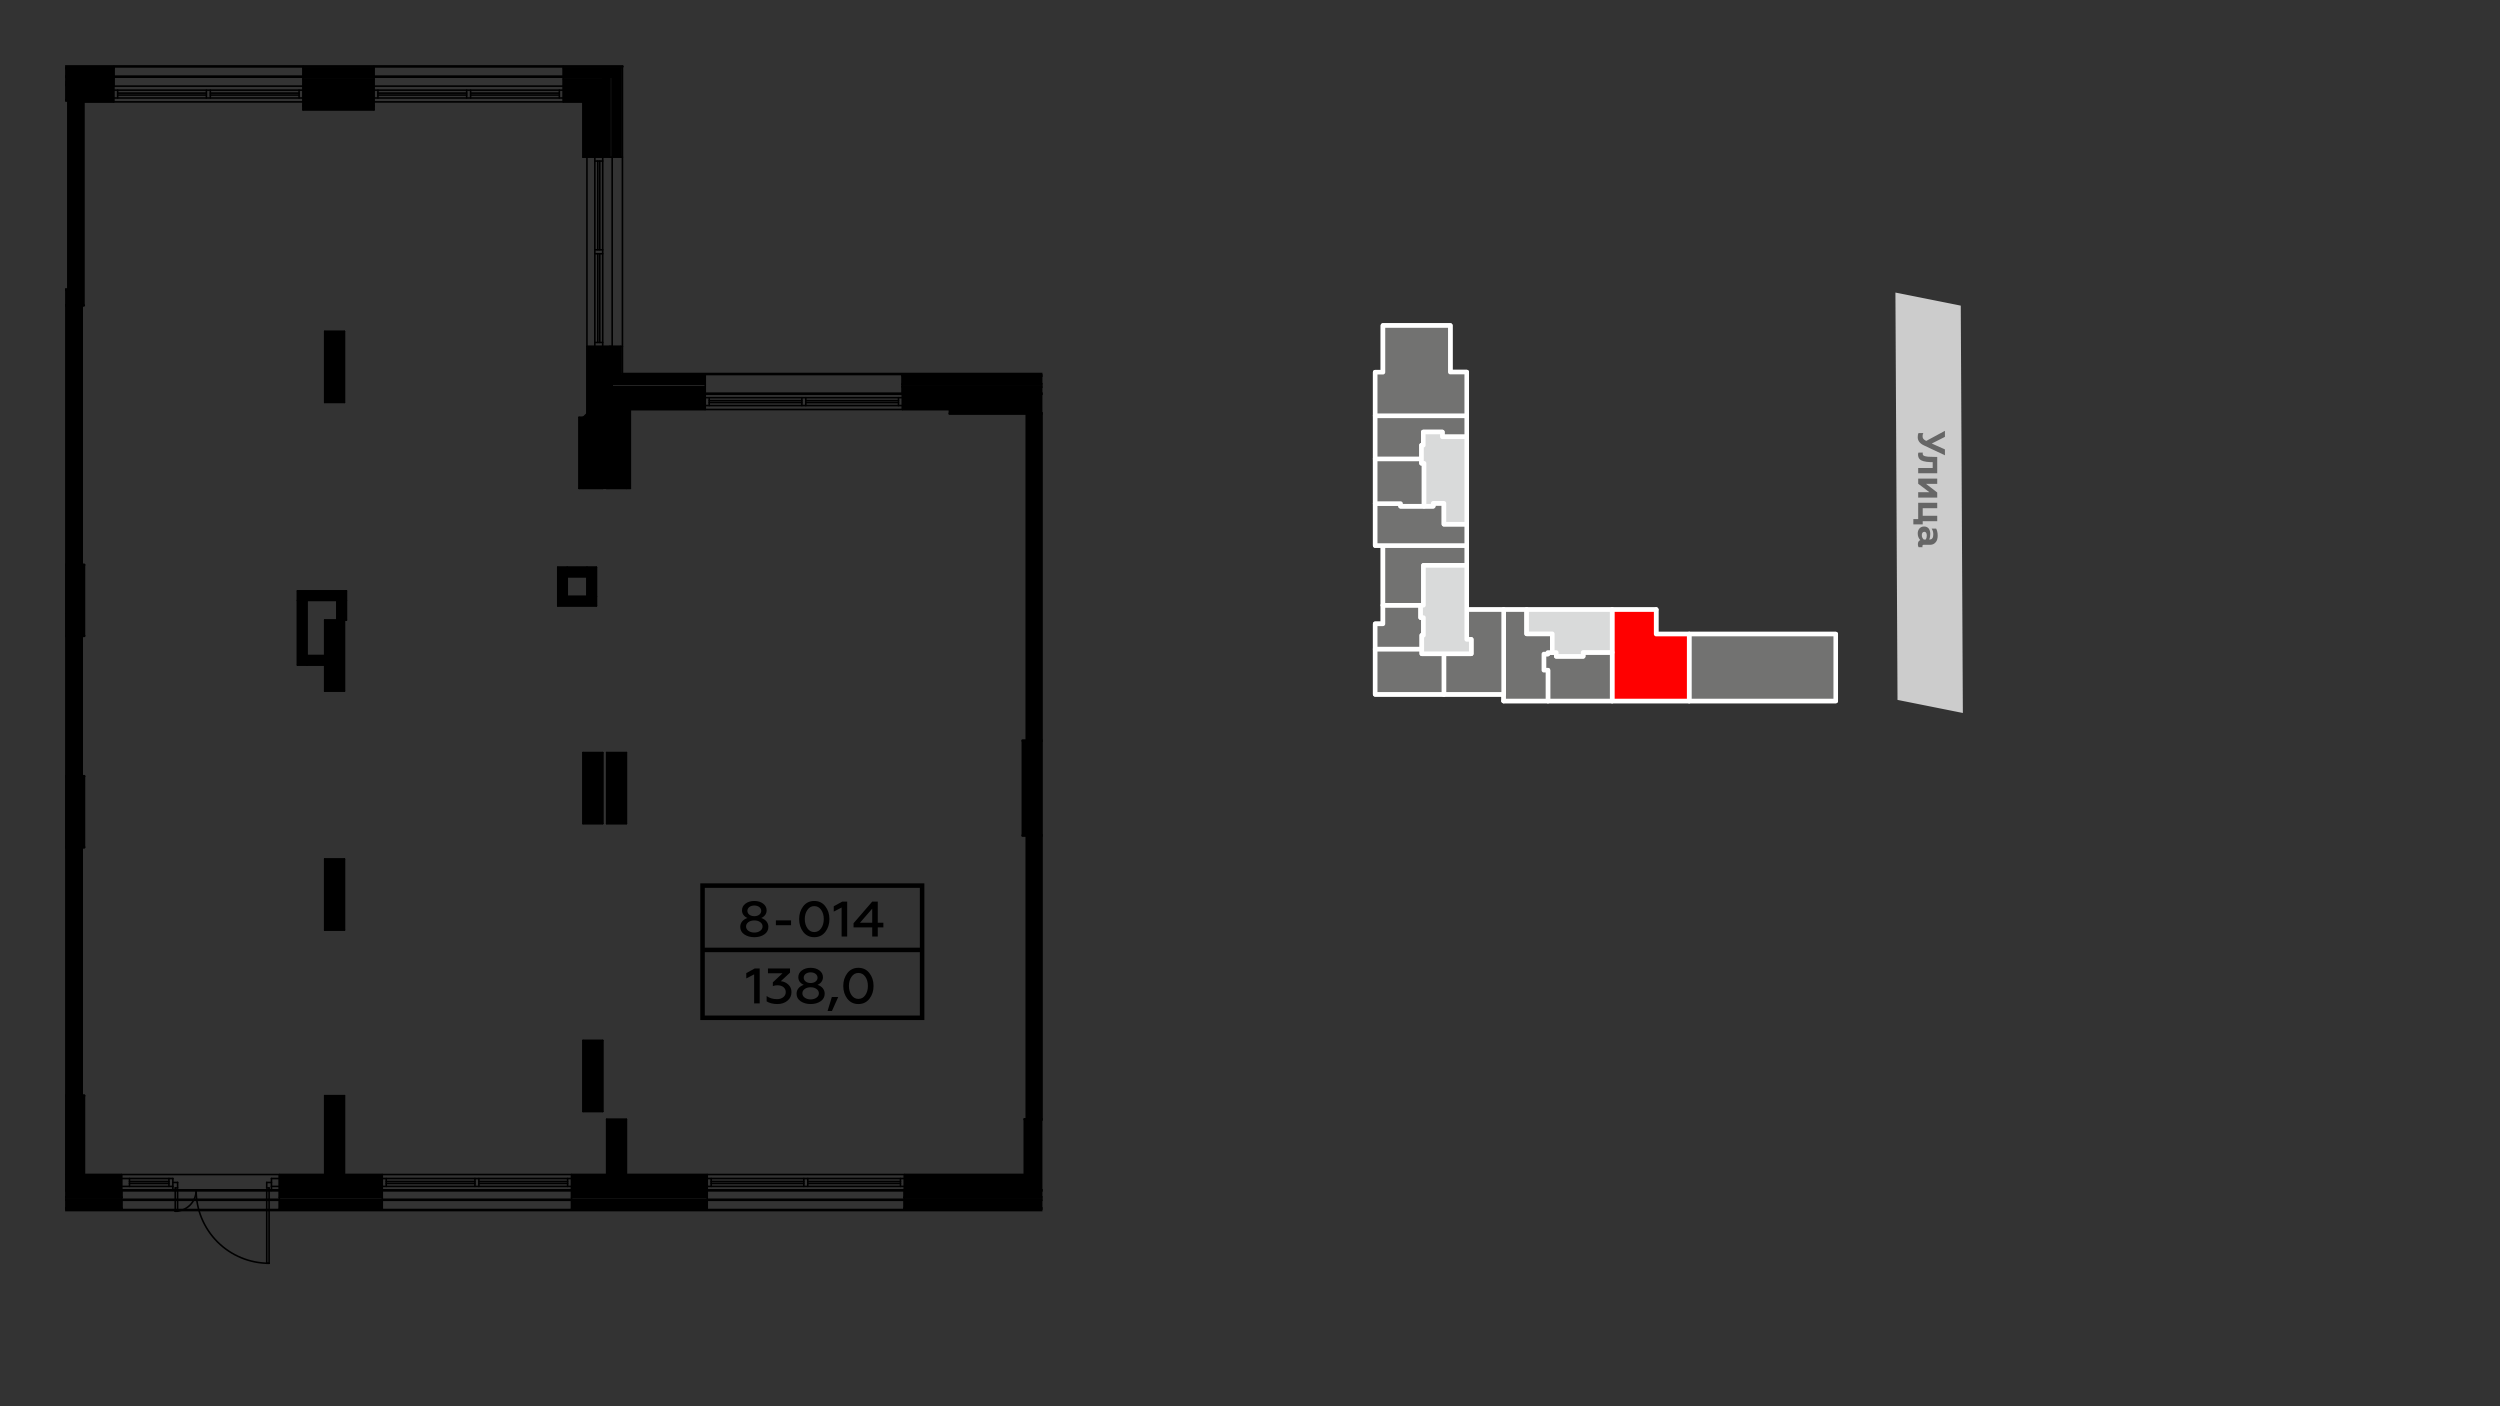 <?xml version="1.0" encoding="UTF-8"?>
<!DOCTYPE svg PUBLIC "-//W3C//DTD SVG 1.1//EN" "http://www.w3.org/Graphics/SVG/1.1/DTD/svg11.dtd">
<!-- Creator: CorelDRAW 2020 (64-Bit) -->
<svg xmlns="http://www.w3.org/2000/svg" xml:space="preserve" width="100%" height="100%" version="1.1" style="shape-rendering:geometricPrecision; text-rendering:geometricPrecision; image-rendering:optimizeQuality; fill-rule:evenodd; clip-rule:evenodd"
viewBox="0 0 13933.7 7837.7"
 xmlns:xlink="http://www.w3.org/1999/xlink"
 xmlns:xodm="http://www.corel.com/coreldraw/odm/2003">
 <rect x="0" y="0" width="13933.7" height="7837.7" fill="#333333" stroke="none"/>
 <defs>
  <style type="text/css">
   <![CDATA[
    .str3 {stroke:black;stroke-width:9;stroke-linecap:round;stroke-linejoin:round;stroke-miterlimit:22.926}
    .str0 {stroke:white;stroke-width:25.4;stroke-linecap:round;stroke-linejoin:round;stroke-miterlimit:7.661}
    .str1 {stroke:white;stroke-width:25.4;stroke-linecap:round;stroke-linejoin:round;stroke-miterlimit:7.661}
    .str2 {stroke:black;stroke-width:7.62;stroke-linecap:round;stroke-linejoin:round;stroke-miterlimit:22.926}
    .fil2 {fill:none}
    .fil7 {fill:black}
    .fil3 {fill:#727271}
    .fil5 {fill:#727271}
    .fil0 {fill:#CCCCCC}
    .fil6 {fill:#D9DADA}
    .fil4 {fill:red}
    .fil8 {fill:black;fill-rule:nonzero}
    .fil1 {fill:#666666;fill-rule:nonzero}
   ]]>
  </style>
 </defs>
 <g id="Слой_x0020_1">
  <g id="_2282093846032">
   <polygon class="fil0" points="10575.74,3900.94 10564.08,1630.61 10928.28,1703.42 10939.95,3973.75 "/>
   <g id="_2245053548880">
    <path class="fil1" d="M10688.41 2436.55c0,20.22 11.79,35.38 35.38,46.34l116.26 54.76 0 -32.86 -73.29 -32.86 73.29 -37.07 0 -33.69 -104.46 56.44c-7.59,-4.21 -13.48,-8.42 -16.01,-11.79 -2.53,-3.37 -4.21,-8.43 -4.21,-15.17 0,-6.74 1.68,-11.79 4.21,-16.85l-26.96 0c-2.53,4.22 -4.21,11.8 -4.21,22.75z"/>
    <path id="_1" class="fil1" d="M10771.81 2608.41l-80.88 0 0 29.49 106.16 0 0 -90.99 -31.18 -0.84c-17.69,0 -26.95,-0.84 -36.22,-3.37 -10.11,-2.53 -13.48,-6.74 -13.48,-13.48 0,-2.53 0,-5.05 0.84,-6.74l-24.43 0c-1.69,2.53 -2.53,6.74 -2.53,11.8 0.84,21.06 11.8,31.17 30.33,36.22 12.64,3.37 21.91,4.22 37.07,5.06l14.32 0 0 32.85z"/>
    <polygon id="_2" class="fil1" points="10690.93,2696.03 10753.28,2743.21 10690.93,2743.21 10690.93,2773.54 10797.09,2773.54 10797.09,2744.89 10734.74,2696.87 10797.09,2696.87 10797.09,2667.39 10690.93,2667.39 "/>
    <polygon id="_3" class="fil1" points="10663.98,2922.66 10716.21,2922.66 10716.21,2904.96 10797.09,2904.96 10797.09,2874.63 10716.21,2874.63 10716.21,2832.51 10797.09,2832.51 10797.09,2802.18 10690.93,2802.18 10690.93,2893.17 10663.98,2893.17 "/>
    <path id="_4" class="fil1" d="M10714.52 3043.97c0,-5.05 2.53,-7.58 7.59,-7.58l36.22 0c12.64,0 22.75,-5.06 30.33,-14.32 7.58,-8.43 10.95,-21.06 10.95,-36.23 0,-15.16 -2.52,-28.64 -8.42,-39.6l-25.28 0c6.74,10.11 9.27,21.07 9.27,32.02 0,19.38 -6.74,28.64 -20.22,28.64l-2.53 0c4.22,-8.42 5.9,-18.53 5.9,-31.17 0,-10.95 -2.53,-21.06 -8.42,-29.49 -5.9,-7.58 -15.17,-11.79 -26.12,-11.79 -21.06,0 -35.38,16.01 -35.38,38.75 0,15.17 5.05,26.96 14.32,37.07 -9.27,3.37 -13.48,11.8 -13.48,23.59 0,6.74 1.68,12.64 4.21,16.01l21.91 0c-0.85,-1.69 -0.85,-3.37 -0.85,-5.9zm7.59 -37.07c-6.74,-5.89 -10.96,-13.48 -10.96,-24.43 0,-10.95 5.06,-18.53 14.33,-18.53 8.42,0 13.48,7.58 13.48,21.06 0,8.42 -1.69,15.16 -5.9,21.9l-10.95 0z"/>
   </g>
  </g>
  <polyline class="fil2 str0" points="9230.55,3397.52 9230.55,3534.05 10231.41,3534.04 10231.41,3907.02 8380.64,3907.02 "/>
  <polyline class="fil2 str0" points="8380.64,3907.02 8380.64,3870.01 7664.57,3870.01 7664.57,3476.87 7707.79,3476.87 7707.79,3040.56 7664.6,3040.56 7664.6,2074.52 7707.86,2074.52 7707.86,1814.14 8083.29,1814.14 8083.29,2073.81 8174.77,2073.81 8174.77,3397.52 9230.55,3397.52 "/>
  <line class="fil2 str0" x1="9414.58" y1="3534.04" x2="9414.58" y2= "3907.02" />
  <line class="fil2 str0" x1="8985.28" y1="3397.52" x2="8985.28" y2= "3907.02" />
  <line class="fil2 str0" x1="8380.64" y1="3870.01" x2="8380.64" y2= "3397.52" />
  <polyline class="fil2 str0" points="8508.71,3397.52 8508.71,3532.64 8651.68,3532.64 8651.68,3637.03 8626.84,3637.03 8626.84,3645.33 8604.74,3645.33 8604.74,3735.39 8627.44,3735.39 8627.44,3907.02 "/>
  <polyline class="fil2 str0" points="8651.68,3637.03 8673.85,3637.03 8673.85,3657.99 8823.71,3657.99 8823.71,3636.28 "/>
  <line class="fil2 str0" x1="8823.71" y1="3636.28" x2="8985.28" y2= "3636.28" />
  <polyline class="fil2 str0" points="8174.77,3397.52 8174.77,3563.6 8200.01,3563.6 8200.01,3643.76 8047.39,3643.76 "/>
  <polyline class="fil2 str0" points="8047.39,3870.01 8047.39,3643.76 7924.4,3643.75 7924.4,3617.52 7664.57,3617.52 "/>
  <polyline class="fil2 str0" points="7924.4,3617.52 7924.4,3540.78 7933.44,3540.78 7933.44,3442.11 7917.95,3442.11 7917.95,3373.38 7933.57,3373.38 7933.57,3151.05 8174.77,3151.05 "/>
  <line class="fil2 str0" x1="7917.95" y1="3373.38" x2="7707.79" y2= "3373.38" />
  <line class="fil2 str0" x1="7704.33" y1="3040.56" x2="8174.77" y2= "3040.56" />
  <polyline class="fil2 str0" points="7664.57,2806.92 7806.06,2806.92 7806.06,2821.52 7987.93,2821.52 7987.93,2805.14 8047.75,2805.14 8047.75,2921.71 8174.77,2921.71 "/>
  <polyline class="fil2 str0" points="7664.6,2557.54 7922.78,2557.54 7922.78,2582.13 7936.91,2582.13 7936.91,2821.52 "/>
  <polyline class="fil2 str0" points="7922.78,2557.54 7922.78,2481.54 7932.7,2481.54 7932.7,2407.85 8038.9,2407.85 8038.9,2434.62 8174.77,2434.62 "/>
  <line class="fil2 str0" x1="7664.57" y1="2317.3" x2="8174.77" y2= "2317.3" />
  <polygon class="fil3 str1" points="9414.58,3534.04 9414.58,3907.02 10231.41,3907.02 10231.41,3534.04 "/>
  <polygon class="fil4 str1" points="9414.58,3907.02 9414.58,3534.05 9230.55,3534.05 9230.55,3397.52 8985.28,3397.52 8985.28,3636.28 8985.28,3907.02 "/>
  <polygon class="fil5 str1" points="8985.28,3907.02 8985.28,3636.28 8823.71,3636.28 8823.71,3657.99 8673.85,3657.99 8673.85,3637.03 8651.68,3637.03 8626.84,3637.03 8626.84,3645.33 8604.74,3645.33 8604.74,3735.39 8627.44,3735.39 8627.44,3907.02 "/>
  <polygon class="fil5 str1" points="8627.44,3907.02 8627.44,3735.39 8604.74,3735.39 8604.74,3645.33 8626.84,3645.33 8626.84,3637.03 8651.68,3637.03 8651.68,3532.64 8508.71,3532.64 8508.71,3397.52 8380.64,3397.52 8380.64,3870.01 8380.64,3907.02 "/>
  <polygon class="fil5 str1" points="8380.64,3870.01 8380.64,3397.52 8174.77,3397.52 8174.77,3563.6 8200.01,3563.6 8200.01,3643.76 8047.39,3643.76 8047.39,3870.01 "/>
  <polygon class="fil5 str1" points="8047.39,3870.01 8047.39,3643.76 7924.4,3643.75 7924.4,3617.52 7664.57,3617.52 7664.57,3870.01 "/>
  <polygon class="fil5 str1" points="7664.57,3617.52 7924.4,3617.52 7924.4,3540.78 7933.44,3540.78 7933.44,3442.11 7917.95,3442.11 7917.95,3373.38 7707.79,3373.38 7707.79,3476.87 7664.57,3476.87 "/>
  <polygon class="fil5 str1" points="7707.79,3373.38 7917.95,3373.38 7933.57,3373.38 7933.57,3151.05 8174.77,3151.05 8174.77,3040.56 7707.79,3040.56 "/>
  <polygon class="fil5 str1" points="7707.79,3040.56 8174.77,3040.56 8174.77,2921.71 8047.75,2921.71 8047.75,2805.14 7987.93,2805.14 7987.93,2821.52 7936.91,2821.52 7806.06,2821.52 7806.06,2806.92 7664.6,2806.92 7664.6,3040.56 7704.33,3040.56 "/>
  <polygon class="fil5 str1" points="7806.06,2821.52 7936.91,2821.52 7936.91,2582.13 7922.78,2582.13 7922.78,2557.54 7664.6,2557.54 7664.57,2806.92 7806.06,2806.92 "/>
  <polygon class="fil5 str1" points="7664.6,2557.54 7922.78,2557.54 7922.78,2481.54 7932.7,2481.54 7932.7,2407.85 8038.9,2407.85 8038.9,2434.62 8174.77,2434.62 8174.77,2317.3 7664.6,2317.3 "/>
  <polygon class="fil5 str1" points="7664.6,2317.3 8174.77,2317.3 8174.77,2073.81 8083.29,2073.81 8083.29,1814.14 7707.86,1814.14 7707.86,2074.52 7664.6,2074.52 "/>
  <polygon class="fil6 str1" points="7932.7,2407.85 7932.7,2481.54 7922.78,2481.54 7922.78,2557.54 7922.78,2582.13 7936.91,2582.13 7936.91,2821.52 7987.93,2821.52 7987.93,2805.14 8047.75,2805.14 8047.75,2921.71 8174.77,2921.71 8174.77,2434.62 8038.9,2434.62 8038.9,2407.85 "/>
  <polygon class="fil6 str1" points="8174.77,3151.05 7933.57,3151.05 7933.57,3373.38 7917.95,3373.38 7917.95,3442.11 7933.44,3442.11 7933.44,3540.78 7924.4,3540.78 7924.4,3617.52 7924.4,3643.75 8047.39,3643.76 8200.01,3643.76 8200.01,3563.6 8174.77,3563.6 8174.77,3397.52 "/>
  <polygon class="fil6 str1" points="8985.28,3397.52 8508.71,3397.52 8508.71,3532.64 8651.68,3532.64 8651.68,3637.03 8673.85,3637.03 8673.85,3657.99 8823.71,3657.99 8823.71,3636.28 8985.28,3636.28 "/>
  <g id="_2282800703104">
   <g>
    <polygon class="fil7" points="378.84,1614.19 362.85,1614.19 362.85,1702.1 370.05,1702.1 378.84,1702.1 "/>
    <path class="fil8" d="M372.66 1620.37l-9.81 0 0 -12.36 15.99 0c3.41,0 6.18,2.78 6.18,6.18l0 87.91c0,3.41 -2.77,6.18 -6.18,6.18l-15.99 0 0 -12.36 9.81 0 0 -75.55z"/>
    <polygon class="fil7" points="633.8,378.95 362.85,378.95 362.85,427.3 633.8,427.3 "/>
    <path class="fil8" d="M627.62 385.13l-264.77 0 0 -12.36 270.95 0c3.41,0 6.18,2.77 6.18,6.18l0 48.35c0,3.41 -2.77,6.18 -6.18,6.18l-270.95 0 0 -12.36 264.77 0 0 -35.99z"/>
    <polygon class="fil7 str2" points="633.8,546.32 633.8,502.37 633.8,480.05 466.77,480.05 466.77,559.17 466.77,567.96 633.8,567.96 "/>
    <polygon class="fil7" points="633.8,427.3 362.85,427.3 362.85,471.26 370.05,471.26 466.77,471.26 466.77,480.05 633.8,480.05 "/>
    <path class="fil8" d="M627.62 433.48l-264.77 0 0 -12.36 270.95 0c3.41,0 6.18,2.78 6.18,6.18l0 52.75c0,3.4 -2.77,6.18 -6.18,6.18l-167.03 0c-3.41,0 -6.18,-2.78 -6.18,-6.18l0 -2.61 -97.74 0 0 -12.36 103.92 0c3.41,0 6.18,2.77 6.18,6.18l0 2.61 154.67 0 0 -40.39z"/>
    <polygon class="fil7 str2" points="457.96,559.17 457.96,480.05 466.77,480.05 466.77,471.26 370.05,471.26 370.05,559.17 378.84,559.17 "/>
    <polygon class="fil7 str2" points="466.77,1702.1 466.77,567.96 457.96,567.96 457.96,559.17 378.84,559.17 378.84,1614.19 378.84,1702.1 457.96,1702.1 "/>
    <polygon class="fil7 str2" points="2084.45,378.95 1688.81,378.95 1688.81,427.3 2084.45,427.3 "/>
    <polygon class="fil7 str2" points="2084.45,440.49 1688.81,440.49 1688.81,480.05 2084.45,480.05 "/>
    <polygon class="fil7 str2" points="2084.45,480.05 1688.81,480.05 1688.81,502.37 1688.81,546.32 1688.81,567.96 1688.81,589.95 2084.45,589.95 2084.45,567.96 2084.45,546.32 2084.45,502.37 "/>
    <polygon class="fil7 str2" points="2084.45,589.95 1688.81,589.95 1688.81,611.93 2084.45,611.93 "/>
    <polygon class="fil7 str2" points="3249.34,567.96 3249.34,480.05 3139.45,480.05 3139.45,502.37 3139.45,546.32 3139.45,567.96 "/>
    <polygon class="fil7 str2" points="3359.23,875.68 3359.23,480.05 3249.34,480.05 3249.34,567.96 3249.34,875.68 3271.32,875.68 3315.28,875.68 "/>
    <polygon class="fil7 str2" points="3359.23,440.49 3139.45,440.49 3139.45,480.05 3249.34,480.05 3359.23,480.05 "/>
    <polygon class="fil7 str2" points="3460.35,378.95 3139.45,378.95 3139.45,427.3 3359.23,427.3 3398.81,427.3 3412,427.3 3412,875.68 3460.35,875.68 "/>
    <polygon class="fil7 str2" points="3398.81,875.68 3398.81,427.3 3359.23,427.3 3359.23,440.49 3359.23,480.05 3359.23,875.68 "/>
    <polygon class="fil7 str2" points="1919.6,2242.8 1919.6,1847.16 1809.7,1847.16 1809.7,2242.8 "/>
    <polygon class="fil7 str2" points="1919.6,3851.68 1919.6,3456.04 1877.84,3456.04 1809.7,3456.04 1809.7,3653.86 1809.7,3706.62 1809.7,3851.68 "/>
    <polygon class="fil7 str2" points="1930.58,3455.85 1930.58,3346.15 1877.84,3346.15 1877.84,3455.85 1919.6,3455.85 "/>
    <polygon class="fil7 str2" points="1930.58,3293.41 1658.04,3293.41 1658.04,3346.15 1710.79,3346.15 1877.84,3346.15 1930.58,3346.15 "/>
    <polygon class="fil7 str2" points="1809.7,3653.86 1710.79,3653.86 1710.79,3706.62 1809.7,3706.62 "/>
    <polygon class="fil7 str2" points="1710.79,3653.86 1710.79,3346.15 1658.04,3346.15 1658.04,3706.62 1710.79,3706.62 "/>
    <polygon class="fil7 str2" points="1919.6,4788.01 1809.7,4788.01 1809.7,5183.63 1919.6,5183.63 "/>
    <polygon class="fil7 str2" points="3359.23,4590.19 3359.23,4194.55 3249.34,4194.55 3249.34,4590.19 "/>
    <polygon class="fil7 str2" points="3491.12,4590.19 3491.12,4194.55 3381.21,4194.55 3381.21,4590.19 "/>
    <polygon class="fil7 str2" points="3271.32,3324.18 3161.43,3324.18 3108.68,3324.18 3108.68,3376.92 3324.07,3376.92 3324.07,3324.18 "/>
    <polygon class="fil7 str2" points="3161.43,3324.18 3161.43,3214.27 3161.43,3161.52 3108.68,3161.52 3108.68,3324.18 "/>
    <polygon class="fil7 str2" points="3271.32,3161.52 3161.43,3161.52 3161.43,3214.27 3271.32,3214.27 "/>
    <polygon class="fil7 str2" points="3324.07,3324.18 3324.07,3161.52 3271.32,3161.52 3271.32,3214.27 3271.32,3324.18 "/>
    <polygon class="fil7 str2" points="3396.78,2721.95 3399.09,2303.07 3273.62,2303.07 3249.34,2326.31 3249.34,2721.95 "/>
    <polygon class="fil7 str2" points="3491.12,2721.95 3491.12,2282.36 3491.12,2194.44 3412,2194.44 3398.81,2194.44 3381.21,2194.44 3381.21,2721.95 "/>
    <polygon class="fil7 str2" points="3930.71,2194.44 3491.12,2194.44 3491.12,2282.36 3513.1,2282.36 3930.71,2282.36 3930.71,2260.38 3930.71,2216.42 "/>
    <polygon class="fil7 str2" points="3930.71,2154.88 3412,2154.88 3412,2194.44 3491.12,2194.44 3930.71,2194.44 "/>
    <polygon class="fil7 str2" points="3930.71,2093.33 3460.35,2093.33 3460.35,1930.69 3412,1930.69 3398.81,1930.69 3398.81,2194.44 3412,2194.44 3412,2154.88 3412,2141.7 3930.71,2141.7 "/>
    <polygon class="fil7 str2" points="3408.93,2326.31 3408.93,1930.69 3315.28,1930.69 3271.32,1930.69 3271.32,2326.31 "/>
    <polygon class="fil7 str2" points="3249.34,2721.95 3249.34,2326.31 3227.37,2326.31 3227.37,2721.95 "/>
    <polygon class="fil7 str2" points="3513.1,2721.95 3513.1,2282.36 3491.12,2282.36 3491.12,2721.95 "/>
    <polygon class="fil7 str2" points="457.96,3148.34 457.96,1702.1 378.84,1702.1 370.05,1702.1 370.05,3148.34 "/>
    <polygon class="fil7" points="468.96,3543.97 468.96,3148.34 457.96,3148.34 370.05,3148.34 362.85,3148.34 362.85,3543.97 370.13,3543.97 458.06,3543.97 "/>
    <path class="fil8" d="M462.78 3537.79l0 -383.27 -97.53 0 0 383.27 97.53 0zm-99.93 12.36l0 -407.99 106.11 0c3.41,0 6.18,2.77 6.18,6.18l0 395.63c0,3.41 -2.77,6.18 -6.18,6.18l-106.11 0z"/>
    <path class="fil8" d="M362.85 3425.78l0 -97.7c1.46,1.14 2.4,2.91 2.4,4.89l0 87.93c0,1.97 -0.94,3.74 -2.4,4.88z"/>
    <polygon class="fil7 str2" points="458.06,4326.44 458.06,3543.97 370.13,3543.97 370.13,4326.44 "/>
    <polygon class="fil7" points="468.96,4722.06 468.96,4326.44 458.06,4326.44 370.13,4326.44 362.85,4326.44 362.85,4722.06 370.13,4722.06 458.06,4722.06 "/>
    <path class="fil8" d="M462.78 4715.88l0 -383.26 -97.53 0 0 383.26 97.53 0zm-99.93 12.36l0 -407.98 106.11 0c3.41,0 6.18,2.77 6.18,6.18l0 395.62c0,3.4 -2.77,6.18 -6.18,6.18l-106.11 0z"/>
    <polygon class="fil7 str2" points="458.06,6106.75 458.06,4722.06 370.13,4722.06 370.13,6106.75 "/>
    <polygon class="fil7" points="468.96,6546.34 468.96,6106.75 458.06,6106.75 370.13,6106.75 362.85,6106.75 362.85,6634.25 468.96,6634.25 "/>
    <path class="fil8" d="M462.78 6546.34l0 -433.41 -97.53 0 0 515.14 97.53 0 0 -81.73zm-99.93 94.09l0 -539.86 106.11 0c3.41,0 6.18,2.77 6.18,6.18l0 527.5c0,3.41 -2.77,6.18 -6.18,6.18l-106.11 0z"/>
    <polygon class="fil7 str2" points="1919.6,6546.34 1919.6,6106.75 1809.7,6106.75 1809.7,6546.34 1809.7,6634.25 1919.6,6634.25 "/>
    <polygon class="fil7 str2" points="3359.23,6194.68 3359.23,5799.04 3249.34,5799.04 3249.34,6194.68 "/>
    <polygon class="fil7 str2" points="3491.12,6546.34 3491.12,6238.63 3381.21,6238.63 3381.21,6546.34 3381.21,6634.25 3491.12,6634.25 "/>
    <polygon class="fil7 str2" points="3941.69,6546.34 3491.12,6546.34 3491.12,6634.25 3941.69,6634.25 3941.69,6612.27 3941.69,6568.32 "/>
    <polygon class="fil7 str2" points="3941.69,6634.25 3491.12,6634.25 3381.21,6634.25 3185.6,6634.25 3185.6,6673.83 3941.69,6673.83 "/>
    <polygon class="fil7 str2" points="3941.69,6687.02 3185.6,6687.02 3185.6,6735.37 3941.69,6735.37 "/>
    <polygon class="fil7 str2" points="3381.21,6546.34 3185.6,6546.34 3185.6,6568.32 3185.6,6612.27 3185.6,6634.25 3381.21,6634.25 "/>
    <polygon class="fil7 str2" points="5711.02,6546.34 5040.67,6546.34 5040.67,6568.32 5040.67,6612.27 5040.67,6634.25 5711.02,6634.25 "/>
    <polygon class="fil7" points="5700.04,6634.25 5040.67,6634.25 5040.67,6673.83 5809.93,6673.83 5809.93,6634.25 5711.02,6634.25 "/>
    <polygon class="fil8" points="5700.04,6640.43 5046.85,6640.43 5046.85,6667.65 5809.93,6667.65 5809.93,6680.01 5034.49,6680.01 5034.49,6628.07 5040.67,6628.07 5809.93,6628.07 5809.93,6640.43 "/>
    <polygon class="fil7" points="5809.93,6687.02 5040.67,6687.02 5040.67,6735.37 5809.93,6735.37 "/>
    <polygon class="fil8" points="5809.93,6693.2 5046.85,6693.2 5046.85,6729.19 5809.93,6729.19 5809.93,6741.55 5034.49,6741.55 5034.49,6680.84 5040.67,6680.84 5809.93,6680.84 "/>
    <polygon class="fil7" points="5809.93,6238.63 5722.02,6238.63 5711.02,6238.63 5711.02,6546.34 5711.02,6634.25 5809.93,6634.25 "/>
    <polygon class="fil8" points="5809.93,6244.81 5717.2,6244.81 5717.2,6628.07 5809.93,6628.07 5809.93,6640.43 5704.84,6640.43 5704.84,6232.45 5809.93,6232.45 "/>
    <polygon class="fil7 str2" points="1809.7,6546.34 1556.94,6546.34 1556.94,6568.32 1556.94,6612.27 1556.94,6634.25 1809.7,6634.25 "/>
    <polygon class="fil7 str2" points="1809.7,6634.25 1556.94,6634.25 1556.94,6673.83 2130.61,6673.83 2130.61,6634.25 1919.6,6634.25 "/>
    <polygon class="fil7 str2" points="2130.61,6687.02 1556.94,6687.02 1556.94,6735.37 2130.61,6735.37 "/>
    <polygon class="fil7 str2" points="2130.61,6546.34 1919.6,6546.34 1919.6,6634.25 2130.61,6634.25 2130.61,6612.27 2130.61,6568.32 "/>
    <path class="fil8" d="M362.85 6639.13l0 -97.67c1.46,1.13 2.4,2.9 2.4,4.88l0 87.91c0,1.98 -0.94,3.75 -2.4,4.88z"/>
    <polygon class="fil7 str2" points="677.76,6546.34 469.04,6546.34 469.04,6634.25 677.76,6634.25 677.76,6612.27 677.76,6568.32 "/>
    <polygon class="fil7" points="677.76,6634.25 468.96,6634.25 362.85,6634.25 362.85,6673.83 677.76,6673.83 "/>
    <path class="fil8" d="M671.58 6640.43l-308.73 0 0 -12.36 106.11 0 208.8 0c3.41,0 6.18,2.78 6.18,6.18l0 39.58c0,3.4 -2.77,6.18 -6.18,6.18l-314.91 0 0 -12.36 308.73 0 0 -27.22z"/>
    <polygon class="fil7" points="677.76,6687.02 362.85,6687.02 362.85,6735.37 677.76,6735.37 "/>
    <path class="fil8" d="M671.58 6693.2l-308.73 0 0 -12.36 314.91 0c3.41,0 6.18,2.77 6.18,6.18l0 48.35c0,3.4 -2.77,6.18 -6.18,6.18l-314.91 0 0 -12.36 308.73 0 0 -35.99z"/>
    <polygon class="fil7 str2" points="5293.42,2282.36 5293.42,2194.44 5029.67,2194.44 5029.67,2216.42 5029.67,2260.38 5029.67,2282.36 "/>
    <polygon class="fil7" points="5809.93,2154.88 5029.67,2154.88 5029.67,2194.44 5293.42,2194.44 5809.93,2194.44 "/>
    <polygon class="fil8" points="5809.93,2161.06 5035.85,2161.06 5035.85,2188.26 5809.93,2188.26 5809.93,2200.62 5023.49,2200.62 5023.49,2148.7 5029.67,2148.7 5809.93,2148.7 "/>
    <polygon class="fil7" points="5809.93,2093.33 5029.67,2093.33 5029.67,2141.7 5809.93,2141.7 "/>
    <polygon class="fil8" points="5809.93,2099.51 5035.85,2099.51 5035.85,2135.52 5809.93,2135.52 5809.93,2147.88 5023.49,2147.88 5023.49,2087.15 5029.67,2087.15 5809.93,2087.15 "/>
    <polygon class="fil7" points="5809.93,2194.44 5293.42,2194.44 5293.42,2282.36 5293.42,2304.33 5700.04,2304.33 5722.02,2304.33 5809.93,2304.33 "/>
    <polygon class="fil8" points="5809.93,2200.62 5299.6,2200.62 5299.6,2298.15 5809.93,2298.15 5809.93,2310.51 5287.24,2310.51 5287.24,2188.26 5293.42,2188.26 5809.93,2188.26 "/>
    <polygon class="fil7" points="5809.93,4656.12 5809.93,4128.62 5722.02,4128.62 5700.04,4128.62 5700.04,4656.12 5722.02,4656.12 "/>
    <path class="fil8" d="M5803.75 4649.94l0 -515.14 -97.53 0 0 515.14 97.53 0zm6.18 -527.5l0 539.86 -116.07 0 0 -539.86 116.07 0z"/>
    <polygon class="fil7" points="5809.93,4128.62 5809.93,2304.33 5722.02,2304.33 5722.02,4128.62 "/>
    <path class="fil8" d="M5803.75 4122.44l0 -1811.93 -75.55 0 0 1811.93 75.55 0zm6.18 -1824.29l0 1836.65 -94.09 0 0 -1836.65 94.09 0z"/>
    <polygon class="fil7" points="5809.93,6238.63 5809.93,4656.12 5722.02,4656.12 5722.02,6238.63 "/>
    <path class="fil8" d="M5803.75 6232.45l0 -1570.15 -75.55 0 0 1570.15 75.55 0zm6.18 -1582.51l0 1594.87 -94.09 0 0 -1594.87 94.09 0z"/>
   </g>
   <g>
    <path class="fil8" d="M468.96 6099.45c4.02,0 7.3,3.28 7.3,7.3 0,4.02 -3.28,7.3 -7.3,7.3l-106.11 0 0 -14.6 106.11 0z"/>
    <path class="fil8" d="M362.85 6100.5c2.11,1.29 3.52,3.6 3.52,6.25l0 527.5c0,2.65 -1.41,4.97 -3.52,6.25l0 -540z"/>
    <line class="fil2 str3" x1="468.96" y1="6634.26" x2="468.96" y2= "6106.76" />
    <line class="fil2 str3" x1="1919.6" y1="6106.76" x2="1809.7" y2= "6106.76" />
    <line class="fil2 str3" x1="1809.7" y1="6106.76" x2="1809.7" y2= "6634.26" />
    <line class="fil2 str3" x1="1919.6" y1="6634.26" x2="1919.6" y2= "6106.76" />
    <path class="fil8" d="M468.96 4319.14c4.02,0 7.3,3.27 7.3,7.3 0,4.02 -3.28,7.3 -7.3,7.3l-106.11 0 0 -14.6 106.11 0z"/>
    <path class="fil8" d="M362.85 4320.19c2.11,1.28 3.52,3.6 3.52,6.25l0 395.62c0,2.64 -1.41,4.96 -3.52,6.24l0 -408.11z"/>
    <path class="fil8" d="M362.85 4714.76l106.11 0c4.02,0 7.3,3.27 7.3,7.3 0,4.02 -3.28,7.29 -7.3,7.29l-106.11 0 0 -14.59z"/>
    <line class="fil2 str3" x1="468.96" y1="4722.06" x2="468.96" y2= "4326.43" />
    <line class="fil2 str3" x1="1919.6" y1="3456.05" x2="1809.7" y2= "3456.05" />
    <line class="fil2 str3" x1="1809.7" y1="3456.05" x2="1809.7" y2= "3851.68" />
    <line class="fil2 str3" x1="1809.7" y1="3851.68" x2="1919.6" y2= "3851.68" />
    <line class="fil2 str3" x1="1919.6" y1="3851.68" x2="1919.6" y2= "3456.05" />
    <path class="fil8" d="M468.96 3141.04c4.02,0 7.3,3.27 7.3,7.3 0,4.02 -3.28,7.29 -7.3,7.29l-106.11 0 0 -14.59 106.11 0z"/>
    <path class="fil8" d="M362.85 3142.09c2.11,1.28 3.52,3.6 3.52,6.25l0 395.63c0,2.65 -1.41,4.97 -3.52,6.25l0 -408.13z"/>
    <path class="fil8" d="M362.85 3536.67l106.11 0c4.02,0 7.3,3.28 7.3,7.3 0,4.02 -3.28,7.3 -7.3,7.3l-106.11 0 0 -14.6z"/>
    <line class="fil2 str3" x1="468.96" y1="3543.97" x2="468.96" y2= "3148.34" />
    <line class="fil2 str3" x1="1919.6" y1="1847.17" x2="1809.7" y2= "1847.17" />
    <line class="fil2 str3" x1="1809.7" y1="1847.17" x2="1809.7" y2= "2242.79" />
    <line class="fil2 str3" x1="1809.7" y1="2242.79" x2="1919.6" y2= "2242.79" />
    <line class="fil2 str3" x1="1919.6" y1="2242.79" x2="1919.6" y2= "1847.17" />
    <line class="fil2 str3" x1="3249.35" y1="2326.31" x2="3249.35" y2= "2721.94" />
    <line class="fil2 str3" x1="3359.24" y1="2721.94" x2="3359.24" y2= "427.3" />
    <line class="fil2 str3" x1="3249.35" y1="480.05" x2="3249.35" y2= "875.68" />
    <line class="fil2 str3" x1="3249.35" y1="875.68" x2="3469.14" y2= "875.68" />
    <line class="fil2 str3" x1="3359.24" y1="4194.56" x2="3249.35" y2= "4194.56" />
    <line class="fil2 str3" x1="3249.35" y1="4194.56" x2="3249.35" y2= "4590.18" />
    <line class="fil2 str3" x1="3249.35" y1="4590.18" x2="3359.24" y2= "4590.18" />
    <line class="fil2 str3" x1="3359.24" y1="4590.18" x2="3359.24" y2= "4194.56" />
    <line class="fil2 str3" x1="3359.24" y1="5799.05" x2="3249.35" y2= "5799.05" />
    <line class="fil2 str3" x1="3249.35" y1="5799.05" x2="3249.35" y2= "6194.67" />
    <line class="fil2 str3" x1="3249.35" y1="6194.67" x2="3359.24" y2= "6194.67" />
    <line class="fil2 str3" x1="3359.24" y1="6194.67" x2="3359.24" y2= "5799.05" />
    <line class="fil2 str3" x1="1919.6" y1="4788" x2="1809.7" y2= "4788" />
    <line class="fil2 str3" x1="1809.7" y1="4788" x2="1809.7" y2= "5183.63" />
    <line class="fil2 str3" x1="1809.7" y1="5183.63" x2="1919.6" y2= "5183.63" />
    <line class="fil2 str3" x1="1919.6" y1="5183.63" x2="1919.6" y2= "4788" />
    <line class="fil2 str3" x1="1688.81" y1="589.95" x2="2084.44" y2= "589.95" />
    <path class="fil8" d="M466.77 551.89c4.02,0 7.3,3.27 7.3,7.3 0,4.02 -3.28,7.29 -7.3,7.29l-103.92 0 0 -14.59 103.92 0z"/>
    <path class="fil8" d="M466.77 463.96c4.02,0 7.3,3.28 7.3,7.3 0,4.02 -3.28,7.3 -7.3,7.3l-103.92 0 0 -14.6 103.92 0z"/>
    <line class="fil2 str3" x1="466.76" y1="1702.1" x2="466.76" y2= "471.26" />
    <path class="fil8" d="M378.84 1606.89c4.03,0 7.3,3.28 7.3,7.3 0,4.03 -3.27,7.3 -7.3,7.3l-15.99 0 0 -14.6 15.99 0z"/>
    <line class="fil2 str3" x1="378.85" y1="559.18" x2="378.85" y2= "1702.1" />
    <path class="fil8" d="M362.85 1694.81l103.92 0c4.02,0 7.3,3.27 7.3,7.29 0,4.03 -3.28,7.3 -7.3,7.3l-103.92 0 0 -14.59z"/>
    <line class="fil2 str3" x1="3227.37" y1="2326.31" x2="3359.24" y2= "2326.31" />
    <line class="fil2 str3" x1="3227.37" y1="2721.94" x2="3227.37" y2= "2326.31" />
    <line class="fil2 str3" x1="3359.24" y1="2721.94" x2="3227.37" y2= "2721.94" />
    <line class="fil2 str3" x1="1688.81" y1="611.93" x2="1688.81" y2= "370.16" />
    <line class="fil2 str3" x1="2084.44" y1="611.93" x2="1688.81" y2= "611.93" />
    <line class="fil2 str3" x1="2084.44" y1="370.16" x2="2084.44" y2= "611.93" />
    <path class="fil8" d="M5809.93 2201.74l-2428.7 0c-4.02,0 -7.3,-3.27 -7.3,-7.3 0,-4.02 3.28,-7.3 7.3,-7.3l2428.7 0 0 14.6z"/>
    <line class="fil2 str3" x1="3381.22" y1="2194.44" x2="3381.22" y2= "2721.94" />
    <line class="fil2 str3" x1="3381.22" y1="2721.94" x2="3513.1" y2= "2721.94" />
    <line class="fil2 str3" x1="3491.12" y1="2721.94" x2="3491.12" y2= "2194.44" />
    <line class="fil2 str3" x1="3381.22" y1="4590.18" x2="3491.12" y2= "4590.18" />
    <line class="fil2 str3" x1="3491.12" y1="4590.18" x2="3491.12" y2= "4194.56" />
    <line class="fil2 str3" x1="3491.12" y1="4194.56" x2="3381.22" y2= "4194.56" />
    <line class="fil2 str3" x1="3381.22" y1="4194.56" x2="3381.22" y2= "4590.18" />
    <line class="fil2 str3" x1="3491.12" y1="6238.63" x2="3381.22" y2= "6238.63" />
    <line class="fil2 str3" x1="3381.22" y1="6238.63" x2="3381.22" y2= "6634.26" />
    <line class="fil2 str3" x1="3491.12" y1="6634.26" x2="3491.12" y2= "6238.63" />
    <line class="fil2 str3" x1="5293.42" y1="2194.44" x2="5293.42" y2= "2304.34" />
    <path class="fil8" d="M5293.42 2311.63c-4.02,0 -7.29,-3.27 -7.29,-7.3 0,-4.02 3.27,-7.3 7.29,-7.3l516.51 0 0 14.6 -516.51 0z"/>
    <path class="fil8" d="M362.85 3414.63c2.11,1.29 3.52,3.61 3.52,6.25 0,2.64 -1.41,4.96 -3.52,6.24l0 -12.49z"/>
    <path class="fil8" d="M362.85 1700.9c0.58,-3.45 3.58,-6.09 7.2,-6.09 4.02,0 7.3,3.27 7.3,7.29l0 1446.24c0,4.02 -3.28,7.29 -7.3,7.29 -3.62,0 -6.62,-2.64 -7.2,-6.09l0 -1448.64z"/>
    <line class="fil2 str3" x1="457.97" y1="3148.34" x2="457.97" y2= "1702.1" />
    <line class="fil2 str3" x1="458.06" y1="4326.43" x2="458.06" y2= "3543.97" />
    <path class="fil8" d="M362.85 3543.6c0.19,-3.85 3.39,-6.93 7.28,-6.93 4.03,0 7.3,3.28 7.3,7.3l0 782.47c0,4.02 -3.27,7.3 -7.3,7.3 -3.89,0 -7.09,-3.09 -7.28,-6.93l0 -783.21z"/>
    <path class="fil8" d="M362.85 4721.68c0.19,-3.84 3.39,-6.92 7.28,-6.92 4.03,0 7.3,3.27 7.3,7.3l0 1384.69c0,4.02 -3.27,7.3 -7.3,7.3 -3.89,0 -7.09,-3.08 -7.28,-6.93l0 -1385.44z"/>
    <line class="fil2 str3" x1="458.06" y1="6106.76" x2="458.06" y2= "4722.06" />
    <line class="fil2 str3" x1="457.97" y1="567.97" x2="1688.81" y2= "567.97" />
    <line class="fil2 str3" x1="3359.24" y1="480.05" x2="457.97" y2= "480.05" />
    <line class="fil2 str3" x1="457.97" y1="480.05" x2="457.97" y2= "567.97" />
    <line class="fil2 str3" x1="3271.32" y1="875.68" x2="3271.32" y2= "2326.31" />
    <line class="fil2 str3" x1="3469.14" y1="1930.69" x2="3271.32" y2= "1930.69" />
    <path class="fil8" d="M362.85 6540.1c2.11,1.28 3.52,3.6 3.52,6.24 0,2.64 -1.41,4.96 -3.52,6.25l0 -12.49z"/>
    <line class="fil2 str3" x1="469.05" y1="6546.34" x2="469.05" y2= "6634.26" />
    <path class="fil8" d="M469.04 6641.55c-4.02,0 -7.3,-3.28 -7.3,-7.3 0,-4.02 3.28,-7.3 7.3,-7.3l5340.89 0 0 14.6 -5340.89 0z"/>
    <line class="fil2 str3" x1="5700.04" y1="4656.12" x2="5700.04" y2= "4129.67" />
    <line class="fil2 str3" x1="3491.12" y1="2282.36" x2="5293.42" y2= "2282.36" />
    <line class="fil2 str3" x1="3930.7" y1="2282.36" x2="3930.7" y2= "2084.54" />
    <line class="fil2 str3" x1="5029.67" y1="2084.54" x2="5029.67" y2= "2282.36" />
    <path class="fil8" d="M362.85 3326.72c2.11,1.28 3.52,3.6 3.52,6.25 0,2.64 -1.41,4.96 -3.52,6.24l0 -12.49z"/>
    <line class="fil2 str3" x1="1809.7" y1="3653.87" x2="1710.79" y2= "3653.87" />
    <line class="fil2 str3" x1="1658.04" y1="3706.62" x2="1809.7" y2= "3706.62" />
    <line class="fil2 str3" x1="1710.79" y1="3706.62" x2="1710.79" y2= "3346.15" />
    <line class="fil2 str3" x1="1930.59" y1="3455.85" x2="1930.59" y2= "3293.4" />
    <line class="fil2 str3" x1="1877.84" y1="3346.15" x2="1877.84" y2= "3455.85" />
    <line class="fil2 str3" x1="1877.84" y1="3455.85" x2="1930.59" y2= "3455.85" />
    <line class="fil2 str3" x1="1658.04" y1="3293.4" x2="1658.04" y2= "3706.62" />
    <line class="fil2 str3" x1="1658.04" y1="3346.15" x2="1930.59" y2= "3346.15" />
    <line class="fil2 str3" x1="3324.08" y1="3161.53" x2="3108.68" y2= "3161.53" />
    <line class="fil2 str3" x1="3161.43" y1="3214.28" x2="3271.32" y2= "3214.28" />
    <line class="fil2 str3" x1="3108.68" y1="3161.53" x2="3108.68" y2= "3376.93" />
    <line class="fil2 str3" x1="3161.43" y1="3324.18" x2="3161.43" y2= "3161.53" />
    <line class="fil2 str3" x1="3271.32" y1="3161.53" x2="3271.32" y2= "3324.18" />
    <line class="fil2 str3" x1="3324.08" y1="3376.93" x2="3324.08" y2= "3161.53" />
    <line class="fil2 str3" x1="3108.68" y1="3376.93" x2="3324.08" y2= "3376.93" />
    <line class="fil2 str3" x1="3324.08" y1="3324.18" x2="3108.68" y2= "3324.18" />
    <line class="fil2 str3" x1="1658.04" y1="3293.4" x2="1930.59" y2= "3293.4" />
    <line class="fil2 str3" x1="3513.1" y1="2282.36" x2="3513.1" y2= "2721.94" />
    <line class="fil2 str3" x1="3249.35" y1="567.97" x2="2084.44" y2= "567.97" />
    <line class="fil2 str3" x1="655.79" y1="529.84" x2="1150.32" y2= "529.84" />
    <line class="fil2 str3" x1="1150.32" y1="518.85" x2="655.79" y2= "518.85" />
    <line class="fil2 str3" x1="1172.3" y1="529.84" x2="1666.83" y2= "529.84" />
    <line class="fil2 str3" x1="1666.83" y1="518.85" x2="1172.3" y2= "518.85" />
    <line class="fil2 str3" x1="1666.83" y1="502.37" x2="1666.83" y2= "546.33" />
    <line class="fil2 str3" x1="1172.3" y1="546.33" x2="1172.3" y2= "502.37" />
    <line class="fil2 str3" x1="1150.32" y1="502.37" x2="1150.32" y2= "546.33" />
    <line class="fil2 str3" x1="2106.42" y1="529.84" x2="2600.96" y2= "529.84" />
    <line class="fil2 str3" x1="2600.96" y1="518.85" x2="2106.42" y2= "518.85" />
    <line class="fil2 str3" x1="2622.93" y1="529.84" x2="3117.47" y2= "529.84" />
    <line class="fil2 str3" x1="3117.47" y1="518.85" x2="2622.93" y2= "518.85" />
    <line class="fil2 str3" x1="3117.47" y1="502.37" x2="3117.47" y2= "546.33" />
    <line class="fil2 str3" x1="2622.93" y1="546.33" x2="2622.93" y2= "502.37" />
    <line class="fil2 str3" x1="2600.96" y1="502.37" x2="2600.96" y2= "546.33" />
    <line class="fil2 str3" x1="3952.68" y1="2243.89" x2="4469.2" y2= "2243.89" />
    <line class="fil2 str3" x1="4469.2" y1="2232.9" x2="3952.68" y2= "2232.9" />
    <line class="fil2 str3" x1="4491.18" y1="2243.89" x2="5007.69" y2= "2243.89" />
    <line class="fil2 str3" x1="5007.69" y1="2232.9" x2="4491.18" y2= "2232.9" />
    <line class="fil2 str3" x1="5007.69" y1="2216.42" x2="5007.69" y2= "2260.38" />
    <line class="fil2 str3" x1="4491.18" y1="2260.38" x2="4491.18" y2= "2216.42" />
    <line class="fil2 str3" x1="4469.2" y1="2216.42" x2="4469.2" y2= "2260.38" />
    <line class="fil2 str3" x1="3963.67" y1="6595.8" x2="4480.19" y2= "6595.8" />
    <line class="fil2 str3" x1="4480.19" y1="6584.81" x2="3963.67" y2= "6584.81" />
    <line class="fil2 str3" x1="4502.17" y1="6595.8" x2="5018.68" y2= "6595.8" />
    <line class="fil2 str3" x1="5018.68" y1="6584.81" x2="4502.17" y2= "6584.81" />
    <line class="fil2 str3" x1="5018.68" y1="6568.32" x2="5018.68" y2= "6612.28" />
    <line class="fil2 str3" x1="4502.17" y1="6612.28" x2="4502.17" y2= "6568.32" />
    <line class="fil2 str3" x1="4480.19" y1="6568.32" x2="4480.19" y2= "6612.28" />
    <line class="fil2 str3" x1="2152.58" y1="6595.8" x2="2647.11" y2= "6595.8" />
    <line class="fil2 str3" x1="2647.11" y1="6584.81" x2="2152.58" y2= "6584.81" />
    <line class="fil2 str3" x1="2669.09" y1="6595.8" x2="3163.63" y2= "6595.8" />
    <line class="fil2 str3" x1="3163.63" y1="6584.81" x2="2669.09" y2= "6584.81" />
    <line class="fil2 str3" x1="3163.63" y1="6568.32" x2="3163.63" y2= "6612.28" />
    <line class="fil2 str3" x1="2130.6" y1="6612.28" x2="3185.61" y2= "6612.28" />
    <line class="fil2 str3" x1="2152.58" y1="6612.28" x2="2152.58" y2= "6568.32" />
    <line class="fil2 str3" x1="3185.61" y1="6568.32" x2="2130.6" y2= "6568.32" />
    <line class="fil2 str3" x1="2669.09" y1="6612.28" x2="2669.09" y2= "6568.32" />
    <line class="fil2 str3" x1="2647.11" y1="6568.32" x2="2647.11" y2= "6612.28" />
    <line class="fil2 str3" x1="3411.99" y1="2194.44" x2="3411.99" y2= "2093.33" />
    <line class="fil2 str3" x1="3411.99" y1="2084.54" x2="3411.99" y2= "427.3" />
    <line class="fil2 str3" x1="3398.8" y1="875.68" x2="3398.8" y2= "427.3" />
    <line class="fil2 str3" x1="3398.8" y1="2194.44" x2="3398.8" y2= "1930.69" />
    <line class="fil2 str3" x1="3930.7" y1="2154.88" x2="3411.99" y2= "2154.88" />
    <path class="fil8" d="M5809.93 2162.18l-780.26 0c-4.02,0 -7.3,-3.27 -7.3,-7.3 0,-4.02 3.28,-7.3 7.3,-7.3l780.26 0 0 14.6z"/>
    <line class="fil2 str3" x1="3930.7" y1="2141.69" x2="3411.99" y2= "2141.69" />
    <path class="fil8" d="M5809.93 2149l-780.26 0c-4.02,0 -7.3,-3.28 -7.3,-7.3 0,-4.03 3.28,-7.3 7.3,-7.3l780.26 0 0 14.6z"/>
    <line class="fil2 str3" x1="633.81" y1="440.49" x2="457.97" y2= "440.49" />
    <line class="fil2 str3" x1="2084.44" y1="440.49" x2="1688.81" y2= "440.49" />
    <line class="fil2 str3" x1="3359.24" y1="440.49" x2="3139.45" y2= "440.49" />
    <path class="fil8" d="M5040.65 6681.13c-4.02,0 -7.3,-3.28 -7.3,-7.3 0,-4.02 3.28,-7.3 7.3,-7.3l769.28 0 0 14.6 -769.28 0z"/>
    <line class="fil2 str3" x1="3185.61" y1="6673.82" x2="3941.69" y2= "6673.82" />
    <line class="fil2 str3" x1="1556.94" y1="6673.82" x2="2130.6" y2= "6673.82" />
    <path class="fil8" d="M468.96 6626.95c4.02,0 7.3,3.28 7.3,7.3 0,4.02 -3.28,7.3 -7.3,7.3l-106.11 0 0 -14.6 106.11 0z"/>
    <path class="fil8" d="M362.85 6666.53l314.91 0c4.02,0 7.3,3.28 7.3,7.3 0,4.02 -3.28,7.3 -7.3,7.3l-314.91 0 0 -14.6z"/>
    <polygon class="fil8" points="362.85,6679.72 5809.93,6679.72 5809.93,6694.31 362.85,6694.31 "/>
    <polygon class="fil8" points="362.85,6736.86 5809.93,6736.86 5809.93,6751.46 362.85,6751.46 "/>
    <line class="fil2 str3" x1="677.77" y1="6744.16" x2="677.77" y2= "6546.34" />
    <line class="fil2 str3" x1="2130.6" y1="6744.16" x2="2130.6" y2= "6546.34" />
    <line class="fil2 str3" x1="1556.94" y1="6546.34" x2="1556.94" y2= "6744.16" />
    <line class="fil2 str3" x1="3185.61" y1="6546.34" x2="3185.61" y2= "6744.16" />
    <path class="fil8" d="M677.76 6728.07c4.02,0 7.3,3.27 7.3,7.3 0,4.02 -3.28,7.3 -7.3,7.3l-314.91 0 0 -14.6 314.91 0z"/>
    <line class="fil2 str3" x1="2130.6" y1="6735.36" x2="1556.94" y2= "6735.36" />
    <line class="fil2 str3" x1="3941.69" y1="6744.16" x2="3941.69" y2= "6546.34" />
    <line class="fil2 str3" x1="5040.66" y1="6546.34" x2="5040.66" y2= "6744.16" />
    <line class="fil2 str3" x1="3941.69" y1="6735.36" x2="3185.61" y2= "6735.36" />
    <path class="fil8" d="M5809.93 6742.67l-769.28 0c-4.02,0 -7.3,-3.28 -7.3,-7.3 0,-4.03 3.28,-7.3 7.3,-7.3l769.28 0 0 14.6z"/>
    <line class="fil2 str3" x1="3469.14" y1="2084.54" x2="3469.14" y2= "370.16" />
    <line class="fil2 str3" x1="3460.35" y1="1930.69" x2="3460.35" y2= "2093.33" />
    <line class="fil2 str3" x1="3460.35" y1="378.95" x2="3460.35" y2= "875.68" />
    <line class="fil2 str3" x1="3139.45" y1="370.16" x2="3139.45" y2= "567.97" />
    <line class="fil2 str3" x1="633.81" y1="567.97" x2="633.81" y2= "370.16" />
    <path class="fil8" d="M3469.14 362.86c4.02,0 7.3,3.28 7.3,7.3 0,4.02 -3.28,7.3 -7.3,7.3l-3106.29 0 0 -14.6 3106.29 0z"/>
    <path class="fil8" d="M362.85 420l3049.15 0c4.02,0 7.3,3.28 7.3,7.3 0,4.02 -3.28,7.3 -7.3,7.3l-3049.15 0 0 -14.6z"/>
    <path class="fil8" d="M633.8 371.65c4.03,0 7.3,3.28 7.3,7.3 0,4.02 -3.27,7.3 -7.3,7.3l-270.95 0 0 -14.6 270.95 0z"/>
    <line class="fil2 str3" x1="3460.35" y1="378.95" x2="3139.45" y2= "378.95" />
    <line class="fil2 str3" x1="2084.44" y1="378.95" x2="1688.81" y2= "378.95" />
    <path class="fil8" d="M457.98 450.77c4.02,0 7.3,3.28 7.3,7.3 0,4.02 -3.28,7.3 -7.3,7.3l-95.13 0 0 -14.6 95.13 0z"/>
    <path class="fil8" d="M5809.93 2091.84l-2340.79 0c-4.02,0 -7.3,-3.28 -7.3,-7.3 0,-4.02 3.28,-7.3 7.3,-7.3l2340.79 0 0 14.6z"/>
    <path class="fil8" d="M5029.67 2100.63c-4.02,0 -7.3,-3.28 -7.3,-7.3 0,-4.02 3.28,-7.3 7.3,-7.3l780.26 0 0 14.6 -780.26 0z"/>
    <line class="fil2 str3" x1="3460.35" y1="2093.33" x2="3930.7" y2= "2093.33" />
    <path class="fil8" d="M377.35 559.19c0,4.02 -3.28,7.29 -7.3,7.29 -3.62,0 -6.62,-2.64 -7.2,-6.09l0 -90.33c0.58,-3.46 3.58,-6.1 7.2,-6.1 4.02,0 7.3,3.28 7.3,7.3l0 87.93z"/>
    <path class="fil8" d="M367.86 464.33c3.81,-1.2 7.92,0.93 9.12,4.74 1.2,3.81 -0.93,7.91 -4.74,9.11l-9.39 2.99 0 -15.25 5.01 -1.59z"/>
    <line class="fil2 str3" x1="3331.77" y1="897.66" x2="3331.77" y2= "1392.19" />
    <line class="fil2 str3" x1="3342.76" y1="1392.19" x2="3342.76" y2= "897.66" />
    <line class="fil2 str3" x1="3331.77" y1="1414.17" x2="3331.77" y2= "1908.71" />
    <line class="fil2 str3" x1="3342.76" y1="1908.71" x2="3342.76" y2= "1414.17" />
    <line class="fil2 str3" x1="3315.28" y1="875.68" x2="3315.28" y2= "1930.69" />
    <line class="fil2 str3" x1="3359.24" y1="1908.71" x2="3315.28" y2= "1908.71" />
    <line class="fil2 str3" x1="3315.28" y1="1414.17" x2="3359.24" y2= "1414.17" />
    <line class="fil2 str3" x1="3359.24" y1="1392.19" x2="3315.28" y2= "1392.19" />
    <path class="fil8" d="M5700.04 4663.42c-4.02,0 -7.3,-3.28 -7.3,-7.3 0,-4.02 3.28,-7.3 7.3,-7.3l109.89 0 0 14.6 -109.89 0z"/>
    <path class="fil8" d="M5809.93 4135.92l-109.89 0c-4.02,0 -7.3,-3.28 -7.3,-7.3 0,-4.02 3.28,-7.3 7.3,-7.3l109.89 0 0 14.6z"/>
    <path class="fil8" d="M5809.93 6245.93l-98.91 0c-4.02,0 -7.3,-3.27 -7.3,-7.3 0,-4.02 3.28,-7.3 7.3,-7.3l98.91 0 0 14.6z"/>
    <line class="fil2 str3" x1="5711.03" y1="6238.63" x2="5711.03" y2= "6634.26" />
    <line class="fil2 str3" x1="963.5" y1="6634.29" x2="989.87" y2= "6634.29" />
    <line class="fil2 str3" x1="963.5" y1="6568.32" x2="963.5" y2= "6634.29" />
    <line class="fil2 str3" x1="989.87" y1="6590.33" x2="963.5" y2= "6590.33" />
    <line class="fil2 str3" x1="989.87" y1="6621.11" x2="989.87" y2= "6590.33" />
    <line class="fil2 str3" x1="989.87" y1="6621.11" x2="976.68" y2= "6621.11" />
    <line class="fil2 str3" x1="989.87" y1="6750.78" x2="989.87" y2= "6634.29" />
    <line class="fil2 str3" x1="976.68" y1="6750.78" x2="989.87" y2= "6750.78" />
    <line class="fil2 str3" x1="976.68" y1="6621.11" x2="976.68" y2= "6750.78" />
    <path class="fil2 str3" d="M976.68 6750.78c64.34,0 116.49,-52.15 116.49,-116.49"/>
    <line class="fil2 str3" x1="1512.98" y1="6568.32" x2="1512.98" y2= "6634.29" />
    <line class="fil2 str3" x1="1486.6" y1="6590.33" x2="1512.98" y2= "6590.33" />
    <line class="fil2 str3" x1="1486.6" y1="6621.11" x2="1486.6" y2= "6590.33" />
    <line class="fil2 str3" x1="1486.6" y1="6621.11" x2="1499.79" y2= "6621.11" />
    <line class="fil2 str3" x1="1486.6" y1="6634.29" x2="1512.98" y2= "6634.29" />
    <line class="fil2 str3" x1="1486.6" y1="7040.91" x2="1486.6" y2= "6634.29" />
    <line class="fil2 str3" x1="1499.79" y1="7040.91" x2="1486.6" y2= "7040.91" />
    <line class="fil2 str3" x1="1499.79" y1="6621.11" x2="1499.79" y2= "7040.91" />
    <path class="fil2 str3" d="M1093.17 6634.29c0,107.84 42.84,211.27 119.1,287.52 76.26,76.26 179.68,119.1 287.52,119.1"/>
    <line class="fil2 str3" x1="963.5" y1="6568.32" x2="677.77" y2= "6568.32" />
    <line class="fil2 str3" x1="677.77" y1="6612.28" x2="963.5" y2= "6612.28" />
    <line class="fil2 str3" x1="721.72" y1="6612.28" x2="721.72" y2= "6568.32" />
    <line class="fil2 str3" x1="1556.94" y1="6568.32" x2="1512.98" y2= "6568.32" />
    <line class="fil2 str3" x1="1512.98" y1="6612.28" x2="1556.94" y2= "6612.28" />
    <line class="fil2 str3" x1="941.52" y1="6584.81" x2="721.72" y2= "6584.81" />
    <line class="fil2 str3" x1="721.72" y1="6595.8" x2="941.52" y2= "6595.8" />
    <line class="fil2 str3" x1="941.52" y1="6568.32" x2="941.52" y2= "6612.28" />
    <line class="fil2 str3" x1="5722.02" y1="2304.34" x2="5722.02" y2= "4128.62" />
    <line class="fil2 str3" x1="5722.02" y1="4656.12" x2="5722.02" y2= "6238.63" />
    <path class="fil8" d="M5809.93 6245.93c-4.02,0 -7.3,-3.27 -7.3,-7.3l0 -3934.3c0,-4.02 3.28,-7.3 7.3,-7.3l0 3948.9z"/>
    <line class="fil2 str3" x1="3930.7" y1="2260.38" x2="5029.67" y2= "2260.38" />
    <line class="fil2 str3" x1="3952.68" y1="2260.38" x2="3952.68" y2= "2216.42" />
    <line class="fil2 str3" x1="5029.67" y1="2216.42" x2="3930.7" y2= "2216.42" />
    <line class="fil2 str3" x1="3315.28" y1="897.66" x2="3359.24" y2= "897.66" />
    <line class="fil2 str3" x1="3941.69" y1="6612.28" x2="5040.66" y2= "6612.28" />
    <line class="fil2 str3" x1="3963.67" y1="6612.28" x2="3963.67" y2= "6568.32" />
    <line class="fil2 str3" x1="5040.66" y1="6568.32" x2="3941.69" y2= "6568.32" />
    <line class="fil2 str3" x1="5711.03" y1="6546.34" x2="3491.12" y2= "6546.34" />
    <line class="fil2 str3" x1="3381.22" y1="6546.34" x2="1919.6" y2= "6546.34" />
    <line class="fil2 str3" x1="1809.7" y1="6546.34" x2="469.05" y2= "6546.34" />
    <line class="fil2 str3" x1="633.81" y1="546.33" x2="1688.81" y2= "546.33" />
    <line class="fil2 str3" x1="655.79" y1="546.33" x2="655.79" y2= "502.37" />
    <line class="fil2 str3" x1="1688.81" y1="502.37" x2="633.81" y2= "502.37" />
    <line class="fil2 str3" x1="2084.44" y1="546.33" x2="3139.45" y2= "546.33" />
    <line class="fil2 str3" x1="2106.42" y1="546.33" x2="2106.42" y2= "502.37" />
    <line class="fil2 str3" x1="3139.45" y1="502.37" x2="2084.44" y2= "502.37" />
   </g>
   <g>
    <g>
     <g>
      <path class="fil8" d="M5139.33 4948.41l-1223.75 0 0 -25.06 1223.75 0 12.58 12.53 -12.58 12.53zm0 -25.06l12.58 0 0 12.53 -12.58 -12.53zm-12.58 749.36l0 -736.83 25.16 0 0 736.83 -12.58 12.53 -12.58 -12.53zm25.16 0l0 12.53 -12.58 0 12.58 -12.53zm-1236.33 -12.53l1223.75 0 0 25.06 -1223.75 0 -12.58 -12.53 12.58 -12.53zm0 25.06l-12.58 0 0 -12.53 12.58 12.53zm12.58 -749.36l0 736.83 -25.16 0 0 -736.83 12.58 -12.53 12.58 12.53zm-25.16 0l0 -12.53 12.58 0 -12.58 12.53z"/>
     </g>
     <path class="fil8" d="M4242.71 5116.38c18.35,-7.79 30.1,-23.09 30.1,-42.29 0,-15.57 -6.59,-28.09 -19.49,-37.83 -12.9,-9.74 -29.24,-14.74 -49.02,-14.74 -19.77,0 -36.39,5 -49.29,14.74 -12.9,9.74 -19.5,22.26 -19.5,37.83 0,19.2 11.76,34.5 30.39,42.29 -24.08,7.79 -40.14,25.87 -40.14,49.23 0,17.81 7.46,32 22.65,42.29 15.19,10.29 33.82,15.58 55.89,15.58 22.07,0 40.71,-5.29 55.61,-15.58 15.19,-10.29 22.65,-24.48 22.65,-42.29 0,-23.36 -15.76,-41.44 -39.85,-49.23zm-38.41 -10.02c-22.07,0 -38.69,-12.24 -38.69,-29.76 0,-17.53 16.62,-29.77 38.69,-29.77 21.79,0 38.41,12.24 38.41,29.77 0,17.52 -16.62,29.76 -38.41,29.76zm45.86 57.31c0,9.73 -4.29,17.8 -13.17,24.2 -8.9,6.4 -19.79,9.74 -32.69,9.74 -12.89,0 -24.07,-3.34 -32.96,-9.74 -8.88,-6.4 -13.18,-14.47 -13.18,-24.2 0,-9.74 4.3,-17.81 13.18,-24.2 8.89,-6.4 19.78,-9.46 32.96,-9.46 13.19,0 24.08,3.06 32.69,9.46 8.88,6.39 13.17,14.46 13.17,24.2z"/>
     <polygon id="1" class="fil8" points="4408.96,5156.71 4408.96,5129.73 4324.41,5129.73 4324.41,5156.71 "/>
     <path id="2" class="fil8" d="M4538.25 5223.48c25.51,0 46.14,-9.74 61.34,-29.21 15.47,-19.75 23.21,-43.68 23.21,-71.77 0,-28.1 -7.74,-51.74 -23.21,-71.5 -15.2,-19.75 -35.83,-29.48 -61.34,-29.48 -25.52,0 -45.87,9.73 -61.34,29.48 -15.2,19.76 -22.94,43.4 -22.94,71.5 0,28.09 7.74,52.02 22.94,71.77 15.47,19.47 35.82,29.21 61.34,29.21zm0 -28.66c-15.77,0 -28.38,-6.95 -38.13,-20.86 -9.75,-14.19 -14.62,-31.16 -14.62,-51.46 0,-20.31 4.87,-37.28 14.62,-51.19 9.75,-14.19 22.36,-21.14 38.13,-21.14 15.76,0 28.66,6.95 38.4,20.86 9.75,13.91 14.62,31.16 14.62,51.47 0,20.3 -4.87,37.55 -14.62,51.46 -9.74,13.91 -22.64,20.86 -38.4,20.86z"/>
     <polygon id="3" class="fil8" points="4721.7,5219.86 4721.7,5025.13 4694.18,5025.13 4646.88,5051 4646.88,5080.77 4690.74,5057.96 4690.74,5219.86 "/>
     <path id="4" class="fil8" d="M4892.24 5219.86l0 -50.91 31.25 0 0 -26.15 -31.25 0 0 -117.67 -30.95 0 -104.05 120.46 0 23.36 104.05 0 0 50.91 30.95 0zm-30.95 -155.5l0 78.44 -68.22 0 68.22 -78.44z"/>
     <polygon class="fil8" points="4234.1,5592.42 4234.1,5397.69 4206.58,5397.69 4159.29,5423.56 4159.29,5453.33 4203.14,5430.52 4203.14,5592.42 "/>
     <path id="1" class="fil8" d="M4332.7 5596.04c22.35,0 40.99,-6.12 55.89,-18.36 15.2,-12.24 22.65,-28.38 22.65,-48.41 0,-16.97 -5.74,-30.87 -17.48,-41.72 -11.76,-10.85 -25.52,-17.25 -41.86,-18.92l51.32 -47.85 0 -23.09 -122.97 0 0 26.71 81.11 0 -53.88 50.63 0 20.86c8.03,-3.06 16.62,-4.45 25.51,-4.45 28.37,0 46.43,15.58 46.43,37.83 0,11.96 -4.87,21.7 -14.33,28.93 -9.46,6.96 -20.64,10.57 -34.11,10.57 -22.36,0 -41.85,-5.84 -58.18,-17.24l0 29.76c16.05,9.74 36.11,14.75 59.9,14.75z"/>
     <path id="2" class="fil8" d="M4556.57 5488.94c18.34,-7.79 30.1,-23.09 30.1,-42.29 0,-15.57 -6.59,-28.09 -19.5,-37.83 -12.9,-9.74 -29.23,-14.74 -49.01,-14.74 -19.78,0 -36.4,5 -49.3,14.74 -12.9,9.74 -19.49,22.26 -19.49,37.83 0,19.2 11.75,34.5 30.38,42.29 -24.08,7.79 -40.13,25.87 -40.13,49.23 0,17.81 7.46,32 22.65,42.29 15.19,10.29 33.82,15.58 55.89,15.58 22.07,0 40.71,-5.29 55.61,-15.58 15.19,-10.29 22.65,-24.48 22.65,-42.29 0,-23.36 -15.77,-41.44 -39.85,-49.23zm-38.41 -10.02c-22.07,0 -38.69,-12.24 -38.69,-29.76 0,-17.53 16.62,-29.77 38.69,-29.77 21.79,0 38.41,12.24 38.41,29.77 0,17.52 -16.62,29.76 -38.41,29.76zm45.86 57.31c0,9.73 -4.3,17.8 -13.18,24.2 -8.89,6.4 -19.78,9.74 -32.68,9.74 -12.89,0 -24.07,-3.34 -32.96,-9.74 -8.89,-6.4 -13.18,-14.47 -13.18,-24.2 0,-9.74 4.29,-17.81 13.18,-24.2 8.89,-6.4 19.78,-9.46 32.96,-9.46 13.19,0 24.08,3.06 32.68,9.46 8.88,6.39 13.18,14.46 13.18,24.2z"/>
     <polygon id="3" class="fil8" points="4636.83,5634.7 4671.8,5556.81 4636.25,5556.81 4612.47,5634.7 "/>
     <path id="4" class="fil8" d="M4784.17 5596.04c25.51,0 46.14,-9.74 61.34,-29.21 15.48,-19.75 23.21,-43.68 23.21,-71.77 0,-28.1 -7.73,-51.74 -23.21,-71.5 -15.2,-19.75 -35.83,-29.48 -61.34,-29.48 -25.51,0 -45.86,9.73 -61.34,29.48 -15.2,19.76 -22.94,43.4 -22.94,71.5 0,28.09 7.74,52.02 22.94,71.77 15.48,19.47 35.83,29.21 61.34,29.21zm0 -28.66c-15.77,0 -28.38,-6.95 -38.13,-20.86 -9.74,-14.19 -14.62,-31.16 -14.62,-51.46 0,-20.31 4.88,-37.28 14.62,-51.19 9.75,-14.19 22.36,-21.14 38.13,-21.14 15.76,0 28.67,6.95 38.4,20.86 9.75,13.91 14.62,31.16 14.62,51.47 0,20.3 -4.87,37.55 -14.62,51.46 -9.73,13.91 -22.64,20.86 -38.4,20.86z"/>
     <g>
      <polygon class="fil8" points="5139.32,5306.89 3915.59,5306.89 3915.59,5281.83 5139.32,5281.83 "/>
     </g>
    </g>
   </g>
  </g>
 </g>
</svg>

